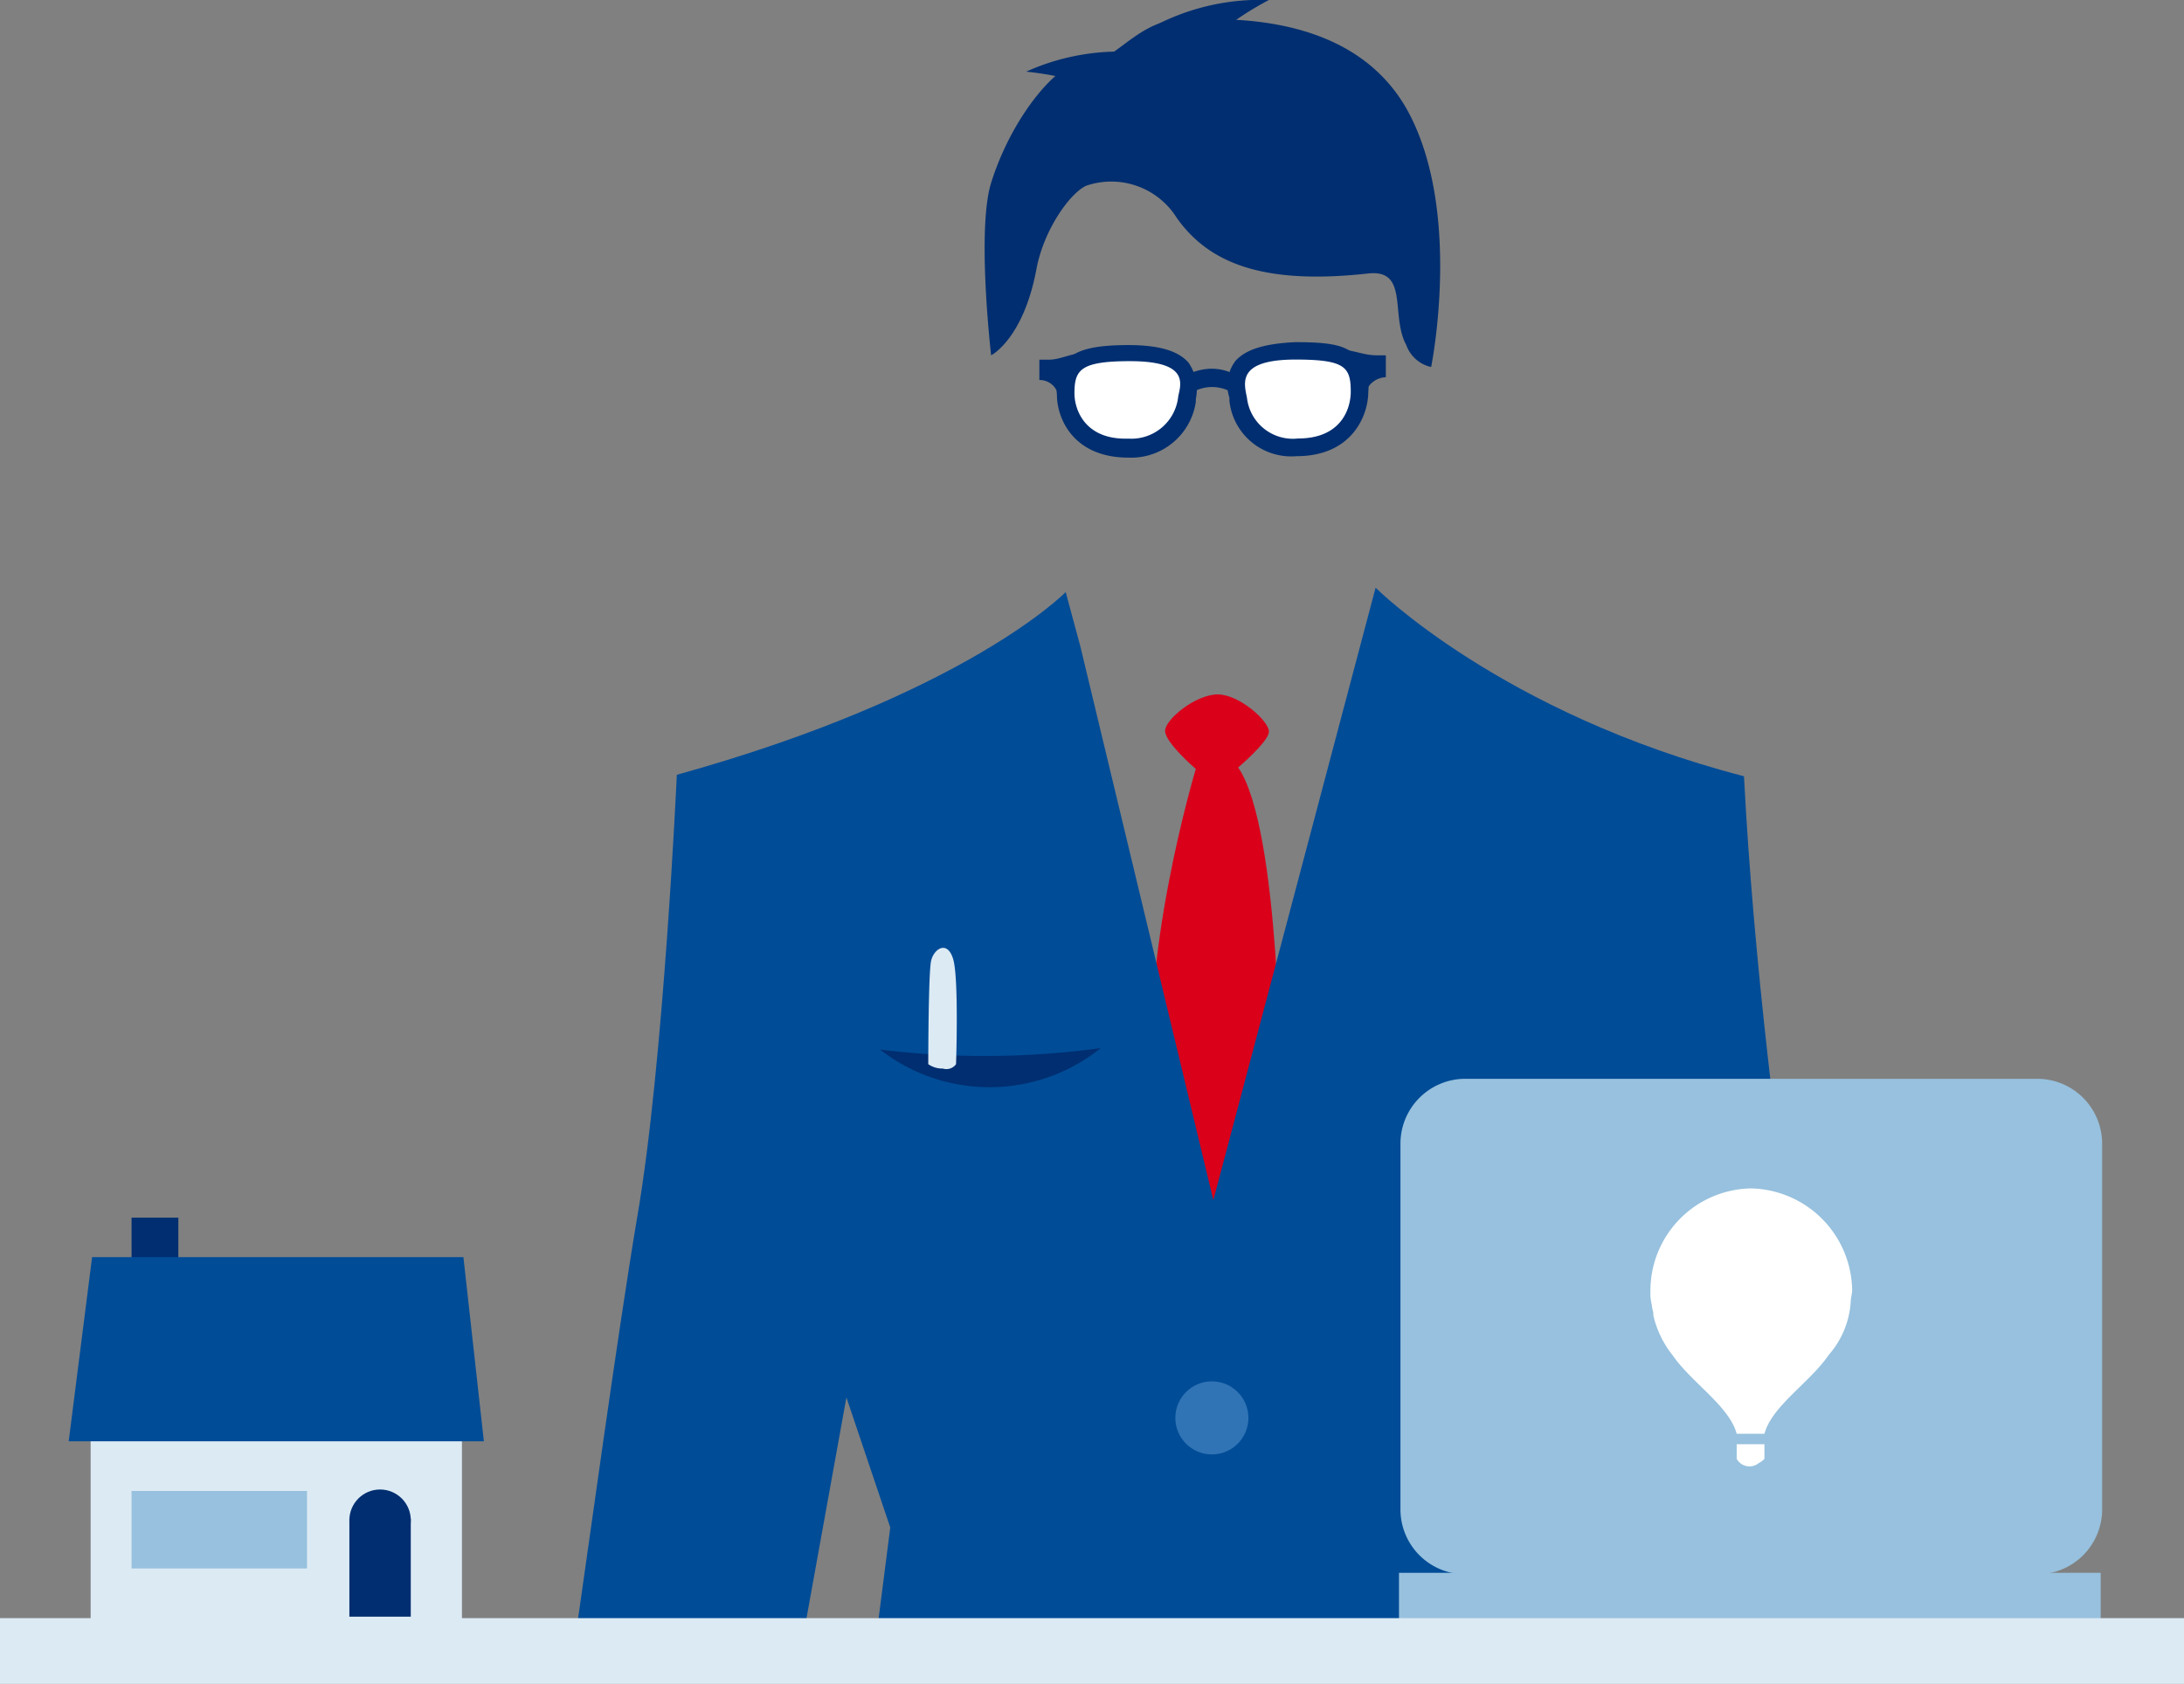 <svg id="Ebene_1" data-name="Ebene 1" xmlns="http://www.w3.org/2000/svg" viewBox="0 0 149.4 115.21"><rect x="0" y="0" width="149.4" height="115.21" fill="#808080" stroke="none"/><defs><style>.cls-1{fill:#da001a;}.cls-2{fill:#004c97;}.cls-3{fill:#002e70;}.cls-4{fill:#3074b5;}.cls-5{fill:#dceaf4;}.cls-6{fill:#97c1de;}.cls-7{fill:#fff;}</style></defs><title>pic-3</title><path class="cls-1" d="M87.6,74.71s0-18-2.9-22.2c0,0,2-1.7,2.1-2.4s-2-2.6-3.5-2.6-3.6,1.7-3.6,2.5,2.1,2.6,2.1,2.6-4,13.3-2.8,22.2l1.3,22.1,4.6,1.8Z"/><path class="cls-2" d="M54.8,113.11l.1-.9,3-16.6,3,8.9-1.1,8.6h66.3v-5.9s-5.5-29-6.8-54.1c-16.6-4.3-25.2-12.9-25.2-12.9L83,82.11l-9.1-37.9-1-3.7s-6.8,7-26.6,12.5c0,0-.9,19.8-2.7,30.2-1.4,8.3-3.5,23.8-4.4,29.9Z"/><path class="cls-3" d="M96.2,23.61c-1.1-2,.2-5.2-2.6-4.9-7.2.8-10.9-.7-13.1-3.8a5.28,5.28,0,0,0-6.2-2.2c-1.1.5-2.9,3-3.4,5.7-.9,4.8-3.1,5.9-3.1,5.9h0s-1-8.6,0-11.8c1.5-4.8,4.9-8.6,6.4-8.2s3.6-2.8,6.1-2.9c.6,0,1.5-.1,2.6-.1,3.9,0,10.2.7,13.3,6.1,3.9,6.9,1.7,17.7,1.7,17.7A2.34,2.34,0,0,1,96.2,23.61Z"/><circle class="cls-4" cx="82.9" cy="97.01" r="2.5"/><path class="cls-3" d="M60.2,71.81a58.71,58.71,0,0,0,15.1-.1A12.17,12.17,0,0,1,60.2,71.81Z"/><path class="cls-5" d="M63.5,72.81s0-6.3.2-7.1,1.1-1.4,1.5-.1.2,7.2.2,7.2a.81.81,0,0,1-.9.3A1.69,1.69,0,0,1,63.5,72.81Z"/><rect class="cls-5" x="6.2" y="97.11" width="25.4" height="15.3"/><rect class="cls-6" x="9" y="102.01" width="12" height="5.3"/><rect class="cls-3" x="9" y="83.31" width="3.2" height="10.6"/><circle class="cls-3" cx="26" cy="104.01" r="2.1"/><rect class="cls-3" x="23.9" y="103.91" width="4.2" height="6.7"/><polygon class="cls-2" points="31.7 86.01 6.3 86.01 4.7 98.61 33.1 98.61 31.7 86.01"/><path class="cls-3" d="M30.4,103.21"/><path class="cls-3" d="M77,3a15.6,15.6,0,0,1,9.8-3c-4.7,2.5-5.1,4.5-5.1,4.5Z"/><path class="cls-3" d="M80.4,4a15.57,15.57,0,0,0-10.2.9c5.4.6,6.4,2.2,6.4,2.2Z"/><path class="cls-3" d="M72.4,27.11a1.67,1.67,0,0,1,1.2-.1c0-.1.1-.3.1-.4.5-1,2.3-2.1,3.3-2.7h0c-3.8,0-4.1.7-5.3.7h-.6V26A1.29,1.29,0,0,1,72.4,27.11Z"/><path class="cls-3" d="M77.2,31.31c-3.8,0-4.9-2.7-4.9-4.3a3.28,3.28,0,0,1,.7-2.4c.7-.7,1.9-1,4.2-1,2.1,0,3.4.4,4.1,1.2a3.2,3.2,0,0,1,.5,2.5v.2A4.47,4.47,0,0,1,77.2,31.31Z"/><path class="cls-3" d="M79.8,27.81l.7.2a2.67,2.67,0,0,1,3.5-1.3A3.25,3.25,0,0,1,85.3,28a1.39,1.39,0,0,1,.9,0,3.36,3.36,0,0,0-4-2.7,3.49,3.49,0,0,0-2.7,2.4Z"/><path class="cls-7" d="M77.3,24.71c-3.4,0-3.8.6-3.8,2.2,0,1.1.7,3.2,3.7,3.1a3.22,3.22,0,0,0,3.4-2.9C80.8,26.21,81.3,24.71,77.3,24.71Z"/><path class="cls-3" d="M93.4,26.91a1.67,1.67,0,0,0-1.2-.1c0-.1-.1-.3-.1-.4-.5-1-2.4-2.1-3.3-2.7h0c3.8,0,4.1.6,5.4.6h.6v1.5A1.5,1.5,0,0,0,93.4,26.91Z"/><path class="cls-3" d="M88.7,31.21a4.25,4.25,0,0,1-4.6-3.8v-.2a2.75,2.75,0,0,1,.4-2.5c.7-.8,2-1.2,4.1-1.3,2.4,0,3.5.2,4.2,1a3.07,3.07,0,0,1,.8,2.4C93.6,28.41,92.5,31.21,88.7,31.21Z"/><path class="cls-7" d="M85.3,27.21A3.16,3.16,0,0,0,88.8,30c3,0,3.6-2.1,3.6-3.2,0-1.7-.4-2.2-3.8-2.2C84.6,24.61,85.1,26.21,85.3,27.21Z"/><rect class="cls-6" x="95.7" y="107.61" width="48" height="4.7"/><polygon class="cls-5" points="130.9 110.71 23.3 110.71 0 110.71 0 115.21 23.3 115.21 130.9 115.21 149.4 115.21 149.4 110.71 130.9 110.71"/><path class="cls-6" d="M100.2,73.81h39.2a4.44,4.44,0,0,1,4.4,4.4h0v25.1a4.44,4.44,0,0,1-4.4,4.4H100.2a4.44,4.44,0,0,1-4.4-4.4V78.21A4.44,4.44,0,0,1,100.2,73.81Z"/><path class="cls-7" d="M119.8,81.31a7,7,0,0,0-6.9,7,3.4,3.4,0,0,0,.1,1c0,.2.1.4.1.6V90a6.78,6.78,0,0,0,1.3,2.7c1.3,1.9,3.9,3.5,4.4,5.4h1.9c.5-1.9,3.1-3.5,4.4-5.4a6.1,6.1,0,0,0,1.5-3.6h0c0-.3.1-.6.1-.8A7.07,7.07,0,0,0,119.8,81.31Z"/><path class="cls-7" d="M120.7,99.81v-1h-1.9v1a1,1,0,0,0,1.5.3,1.38,1.38,0,0,0,.4-.3"/></svg>